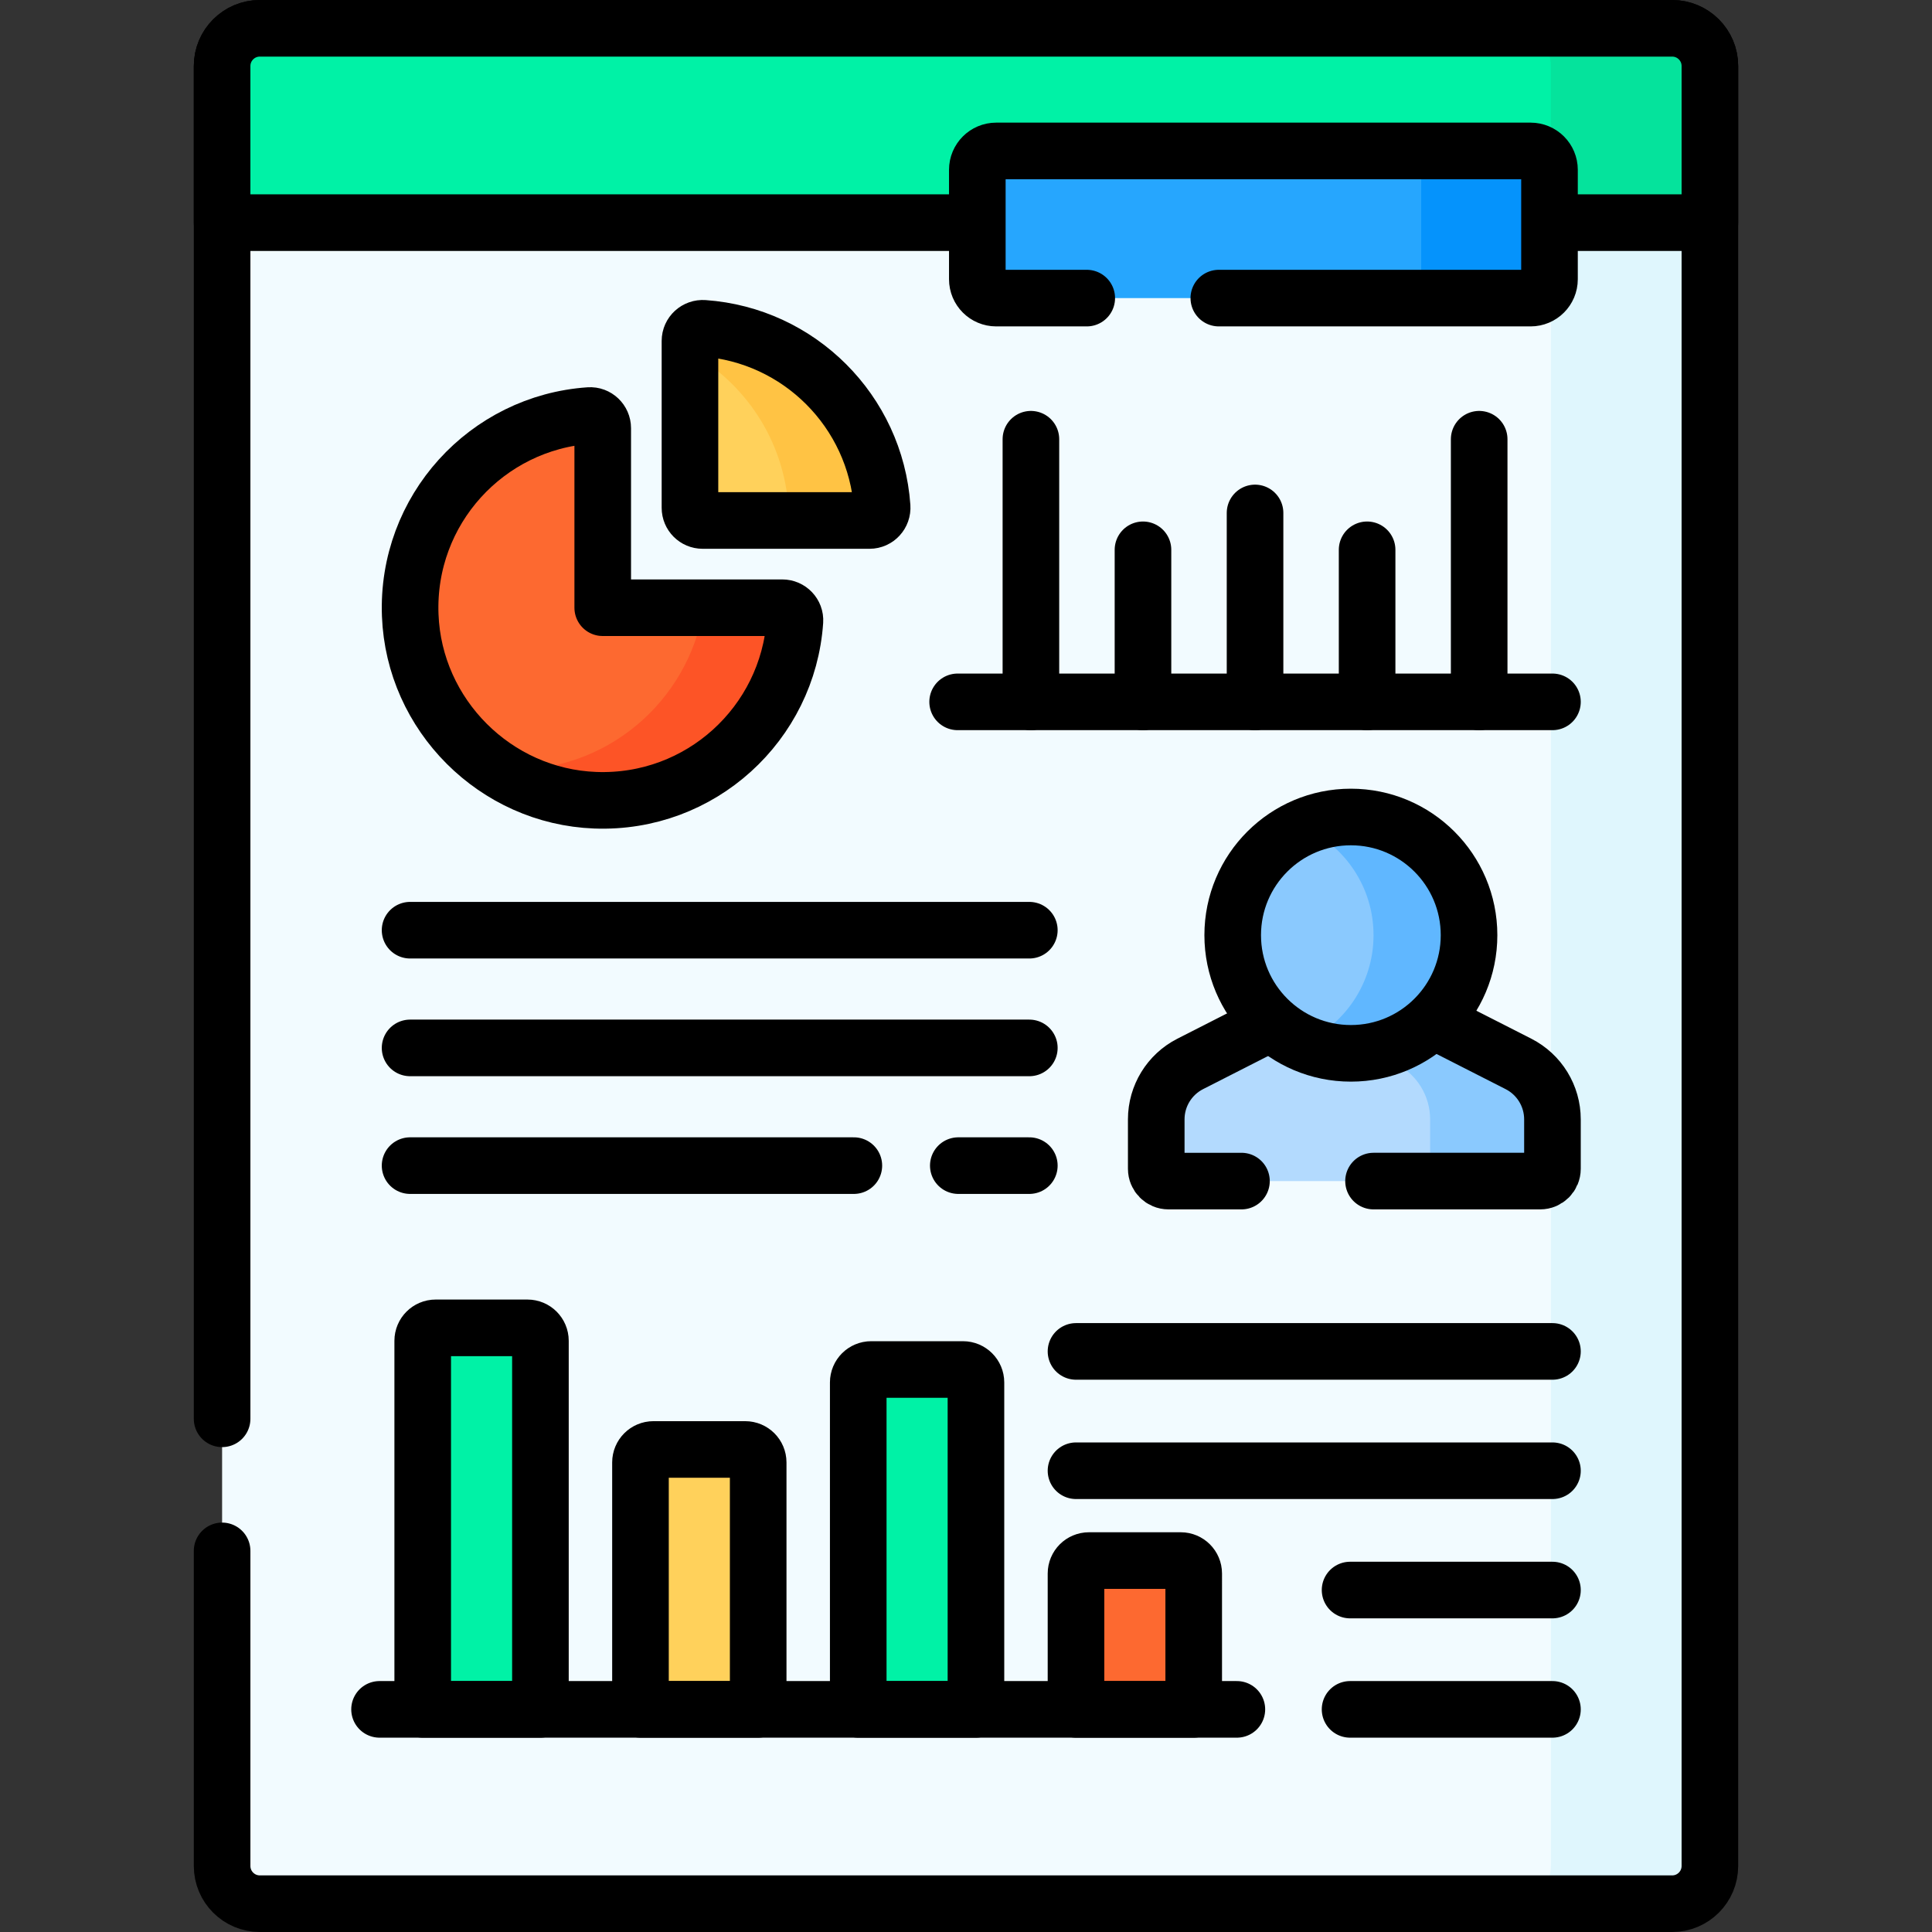 <?xml version="1.0" encoding="UTF-8"?>
<svg xmlns="http://www.w3.org/2000/svg" xmlns:xlink="http://www.w3.org/1999/xlink" version="1.1" id="Capa_1" x="0px" y="0px" viewBox="0 0 512 512" style="enable-background:new 0 0 512 512;" xml:space="preserve" width="512" height="512">
<rect x="0" y="0" width="512" height="512" fill="#333333" stroke="none"/>
<g>
	<path style="fill:#F2FBFF;" d="M443.14,504.5H68.86c-5.523,0-10-4.477-10-10v-477c0-5.523,4.477-10,10-10h374.28&#10;&#9;&#9;c5.523,0,10,4.477,10,10v477C453.14,500.023,448.663,504.5,443.14,504.5z"/>
	<path style="fill:#DFF6FD;" d="M443.14,7.5H401c5.523,0,10,4.477,10,10v477c0,5.523-4.477,10-10,10h42.14c5.523,0,10-4.477,10-10&#10;&#9;&#9;v-477C453.14,11.977,448.663,7.5,443.14,7.5z"/>
	<path style="fill:none;stroke:#000000;stroke-width:15;stroke-linecap:round;stroke-linejoin:round;stroke-miterlimit:10;" d="&#10;&#9;&#9;M58.86,411v83.5c0,5.523,4.477,10,10,10h374.28c5.523,0,10-4.477,10-10v-477c0-5.523-4.477-10-10-10H68.86c-5.523,0-10,4.477-10,10&#10;&#9;&#9;V376"/>
	<path style="fill:#00F2A6;" d="M443.14,7.5H68.86c-5.523,0-10,4.477-10,10V59h394.28V17.5C453.14,11.977,448.663,7.5,443.14,7.5z"/>
	<path style="fill:#05E39C;" d="M443.14,7.5H401c5.523,0,10,4.477,10,10V59h42.14V17.5C453.14,11.977,448.663,7.5,443.14,7.5z"/>
	<path style="fill:none;stroke:#000000;stroke-width:15;stroke-linecap:round;stroke-linejoin:round;stroke-miterlimit:10;" d="&#10;&#9;&#9;M443.14,7.5H68.86c-5.523,0-10,4.477-10,10V59h394.28V17.5C453.14,11.977,448.663,7.5,443.14,7.5z"/>
	<g>
		<g>
			<path style="fill:#FD6930;" d="M159.73,161.054v-47.58c0-1.924-1.617-3.484-3.537-3.353&#10;&#9;&#9;&#9;&#9;c-27.195,1.861-48.539,25.019-47.479,52.922c1.005,26.461,22.566,48.022,49.027,49.027c27.904,1.06,51.062-20.284,52.923-47.479&#10;&#9;&#9;&#9;&#9;c0.131-1.919-1.429-3.536-3.353-3.536L159.73,161.054z"/>
			<g>
				<path style="fill:#FD5426;" d="M207.31,161.054l-20.847,0c-3.986,24.974-26.075,43.908-52.394,42.909&#10;&#9;&#9;&#9;&#9;&#9;c-0.698-0.026-1.39-0.075-2.08-0.13c7.486,4.888,16.302,7.878,25.751,8.237c27.904,1.06,51.062-20.284,52.923-47.479&#10;&#9;&#9;&#9;&#9;&#9;C210.794,162.671,209.234,161.054,207.31,161.054z"/>
			</g>
			<path style="fill:none;stroke:#000000;stroke-width:15;stroke-linecap:round;stroke-linejoin:round;stroke-miterlimit:10;" d="&#10;&#9;&#9;&#9;&#9;M159.73,161.054v-47.58c0-1.924-1.617-3.484-3.537-3.353c-27.195,1.861-48.539,25.019-47.479,52.922&#10;&#9;&#9;&#9;&#9;c1.005,26.461,22.566,48.022,49.027,49.027c27.904,1.06,51.062-20.284,52.923-47.479c0.131-1.919-1.429-3.536-3.353-3.536&#10;&#9;&#9;&#9;&#9;L159.73,161.054z"/>
			<path style="fill:#FFD15B;" d="M182.848,134.58V90.353c0-1.964,1.678-3.483,3.638-3.345&#10;&#9;&#9;&#9;&#9;c25.297,1.781,45.508,21.992,47.289,47.289c0.138,1.959-1.381,3.638-3.345,3.638h-44.227&#10;&#9;&#9;&#9;&#9;C184.35,137.935,182.848,136.433,182.848,134.58z"/>
			<path style="fill:#FFC344;" d="M186.486,87.009c-1.959-0.138-3.638,1.381-3.638,3.345v2.984&#10;&#9;&#9;&#9;&#9;c14.633,8.171,24.836,23.325,26.078,40.959c0.138,1.959-1.381,3.638-3.345,3.638h24.848c1.964,0,3.483-1.678,3.345-3.638&#10;&#9;&#9;&#9;&#9;C231.994,109,211.783,88.79,186.486,87.009z"/>
			<path style="fill:none;stroke:#000000;stroke-width:15;stroke-linecap:round;stroke-linejoin:round;stroke-miterlimit:10;" d="&#10;&#9;&#9;&#9;&#9;M182.848,134.58V90.353c0-1.964,1.678-3.483,3.638-3.345c25.297,1.781,45.508,21.992,47.289,47.289&#10;&#9;&#9;&#9;&#9;c0.138,1.959-1.381,3.638-3.345,3.638h-44.227C184.35,137.935,182.848,136.433,182.848,134.58z"/>
		</g>
		<g>
			
				<line style="fill:none;stroke:#000000;stroke-width:15;stroke-linecap:round;stroke-linejoin:round;stroke-miterlimit:10;" x1="253.783" y1="186" x2="411.416" y2="186"/>
			<g>
				
					<line style="fill:none;stroke:#000000;stroke-width:15;stroke-linecap:round;stroke-linejoin:round;stroke-miterlimit:10;" x1="273.202" y1="186" x2="273.202" y2="116.401"/>
				
					<line style="fill:none;stroke:#000000;stroke-width:15;stroke-linecap:round;stroke-linejoin:round;stroke-miterlimit:10;" x1="302.901" y1="186" x2="302.901" y2="145.706"/>
				
					<line style="fill:none;stroke:#000000;stroke-width:15;stroke-linecap:round;stroke-linejoin:round;stroke-miterlimit:10;" x1="332.6" y1="186" x2="332.6" y2="135.937"/>
				
					<line style="fill:none;stroke:#000000;stroke-width:15;stroke-linecap:round;stroke-linejoin:round;stroke-miterlimit:10;" x1="362.298" y1="186" x2="362.298" y2="145.706"/>
				
					<line style="fill:none;stroke:#000000;stroke-width:15;stroke-linecap:round;stroke-linejoin:round;stroke-miterlimit:10;" x1="391.997" y1="186" x2="391.997" y2="116.401"/>
			</g>
		</g>
		<g>
			<g>
				<g>
					<path style="fill:#B3DAFE;" d="M402.406,281.944l-23.585-12.009c-5.445,5.132-12.772,8.287-20.826,8.287&#10;&#9;&#9;&#9;&#9;&#9;&#9;c-7.734,0-14.799-2.909-20.169-7.683l-22.4,11.405c-5.529,2.815-9.01,8.494-9.01,14.698v13.105&#10;&#9;&#9;&#9;&#9;&#9;&#9;c0,1.796,1.456,3.252,3.253,3.252h98.495c1.796,0,3.253-1.456,3.253-3.252v-13.105&#10;&#9;&#9;&#9;&#9;&#9;&#9;C411.416,290.438,407.934,284.759,402.406,281.944z"/>
					<g>
						<path style="fill:#8AC9FE;" d="M402.406,281.944l-23.585-12.008c-4.498,4.24-10.284,7.125-16.701,8.001l7.871,4.007&#10;&#9;&#9;&#9;&#9;&#9;&#9;&#9;c5.529,2.815,9.01,8.494,9.01,14.698v13.105c0,1.796-1.456,3.252-3.252,3.252h32.416c1.796,0,3.252-1.456,3.252-3.252v-13.105&#10;&#9;&#9;&#9;&#9;&#9;&#9;&#9;C411.416,290.438,407.934,284.759,402.406,281.944z"/>
					</g>
					<path style="fill:none;stroke:#000000;stroke-width:15;stroke-linecap:round;stroke-linejoin:round;stroke-miterlimit:10;" d="&#10;&#9;&#9;&#9;&#9;&#9;&#9;M364,313h44.163c1.796,0,3.252-1.456,3.252-3.252v-13.105c0-6.204-3.481-11.883-9.01-14.698l-23.585-12.008&#10;&#9;&#9;&#9;&#9;&#9;&#9;c-5.444,5.132-12.771,8.287-20.826,8.287c-7.734,0-14.799-2.909-20.169-7.683l-22.4,11.405&#10;&#9;&#9;&#9;&#9;&#9;&#9;c-5.529,2.815-9.01,8.494-9.01,14.698v13.105c0,1.796,1.456,3.252,3.253,3.252H329"/>
					<circle style="fill:#8AC9FE;" cx="357.995" cy="247.828" r="31.316"/>
					<path style="fill:#60B7FF;" d="M357.995,216.512c-4.505,0-8.784,0.959-12.655,2.672C356.329,224.046,364,235.038,364,247.828&#10;&#9;&#9;&#9;&#9;&#9;&#9;c0,12.79-7.671,23.782-18.661,28.644c3.871,1.713,8.15,2.672,12.655,2.672c17.295,0,31.316-14.02,31.316-31.316&#10;&#9;&#9;&#9;&#9;&#9;&#9;C389.311,230.532,375.29,216.512,357.995,216.512z"/>
					
						<circle style="fill:none;stroke:#000000;stroke-width:15;stroke-linecap:round;stroke-linejoin:round;stroke-miterlimit:10;" cx="357.995" cy="247.828" r="31.316"/>
				</g>
			</g>
			<g>
				
					<line style="fill:none;stroke:#000000;stroke-width:15;stroke-linecap:round;stroke-linejoin:round;stroke-miterlimit:10;" x1="108.676" y1="246.512" x2="272.783" y2="246.512"/>
				
					<line style="fill:none;stroke:#000000;stroke-width:15;stroke-linecap:round;stroke-linejoin:round;stroke-miterlimit:10;" x1="108.676" y1="277.706" x2="272.783" y2="277.706"/>
				
					<line style="fill:none;stroke:#000000;stroke-width:15;stroke-linecap:round;stroke-linejoin:round;stroke-miterlimit:10;" x1="108.676" y1="308.901" x2="226.281" y2="308.901"/>
				
					<line style="fill:none;stroke:#000000;stroke-width:15;stroke-linecap:round;stroke-linejoin:round;stroke-miterlimit:10;" x1="253.96" y1="308.901" x2="272.783" y2="308.901"/>
			</g>
		</g>
		<g>
			
				<line style="fill:none;stroke:#000000;stroke-width:15;stroke-linecap:round;stroke-linejoin:round;stroke-miterlimit:10;" x1="357.783" y1="453" x2="411.416" y2="453"/>
			
				<line style="fill:none;stroke:#000000;stroke-width:15;stroke-linecap:round;stroke-linejoin:round;stroke-miterlimit:10;" x1="357.783" y1="421.379" x2="411.416" y2="421.379"/>
			
				<line style="fill:none;stroke:#000000;stroke-width:15;stroke-linecap:round;stroke-linejoin:round;stroke-miterlimit:10;" x1="285.151" y1="389.759" x2="411.416" y2="389.759"/>
			
				<line style="fill:none;stroke:#000000;stroke-width:15;stroke-linecap:round;stroke-linejoin:round;stroke-miterlimit:10;" x1="285.151" y1="358.138" x2="411.416" y2="358.138"/>
		</g>
		<g>
			<g>
				<path style="fill:#00F2A6;" d="M143.217,453h-31.194v-97.671c0-1.897,1.538-3.435,3.435-3.435h24.325&#10;&#9;&#9;&#9;&#9;&#9;c1.897,0,3.435,1.538,3.435,3.435V453z"/>
				<path style="fill:none;stroke:#000000;stroke-width:15;stroke-linecap:round;stroke-linejoin:round;stroke-miterlimit:10;" d="&#10;&#9;&#9;&#9;&#9;&#9;M143.217,453h-31.194v-97.671c0-1.897,1.538-3.435,3.435-3.435h24.325c1.897,0,3.435,1.538,3.435,3.435V453z"/>
				<path style="fill:#FFD15B;" d="M200.926,453h-31.194v-65.44c0-1.897,1.538-3.435,3.435-3.435h24.325&#10;&#9;&#9;&#9;&#9;&#9;c1.897,0,3.435,1.538,3.435,3.435V453z"/>
				<path style="fill:none;stroke:#000000;stroke-width:15;stroke-linecap:round;stroke-linejoin:round;stroke-miterlimit:10;" d="&#10;&#9;&#9;&#9;&#9;&#9;M200.926,453h-31.194v-65.44c0-1.897,1.538-3.435,3.435-3.435h24.325c1.897,0,3.435,1.538,3.435,3.435V453z"/>
				<path style="fill:#00F2A6;" d="M258.636,453h-31.194v-86.633c0-1.897,1.538-3.435,3.435-3.435h24.325&#10;&#9;&#9;&#9;&#9;&#9;c1.897,0,3.435,1.538,3.435,3.435V453z"/>
				<path style="fill:none;stroke:#000000;stroke-width:15;stroke-linecap:round;stroke-linejoin:round;stroke-miterlimit:10;" d="&#10;&#9;&#9;&#9;&#9;&#9;M258.636,453h-31.194v-86.633c0-1.897,1.538-3.435,3.435-3.435h24.325c1.897,0,3.435,1.538,3.435,3.435V453z"/>
				<path style="fill:#FD6930;" d="M316.345,453h-31.194v-36c0-1.897,1.538-3.435,3.435-3.435h24.325&#10;&#9;&#9;&#9;&#9;&#9;c1.897,0,3.435,1.538,3.435,3.435V453z"/>
				<path style="fill:none;stroke:#000000;stroke-width:15;stroke-linecap:round;stroke-linejoin:round;stroke-miterlimit:10;" d="&#10;&#9;&#9;&#9;&#9;&#9;M316.345,453h-31.194v-36c0-1.897,1.538-3.435,3.435-3.435h24.325c1.897,0,3.435,1.538,3.435,3.435V453z"/>
				
					<line style="fill:#FFFFFF;stroke:#000000;stroke-width:15;stroke-linecap:round;stroke-linejoin:round;stroke-miterlimit:10;" x1="100.584" y1="453" x2="327.783" y2="453"/>
			</g>
		</g>
	</g>
	<path style="fill:#26A6FE;" d="M405.632,79H264c-2.761,0-5-2.239-5-5V45c0-2.761,2.239-5,5-5h141.632c2.761,0,5,2.239,5,5v29&#10;&#9;&#9;C410.632,76.761,408.394,79,405.632,79z"/>
	<path style="fill:#0593FC;" d="M405.632,40h-34c2.761,0,5,2.239,5,5v29c0,2.761-2.239,5-5,5h34c2.761,0,5-2.239,5-5V45&#10;&#9;&#9;C410.632,42.239,408.394,40,405.632,40z"/>
	<path style="fill:none;stroke:#000000;stroke-width:15;stroke-linecap:round;stroke-linejoin:round;stroke-miterlimit:10;" d="&#10;&#9;&#9;M323,79h82.632c2.761,0,5-2.239,5-5V45c0-2.761-2.239-5-5-5H264c-2.761,0-5,2.239-5,5v29c0,2.761,2.239,5,5,5h24"/>
</g>















</svg>
